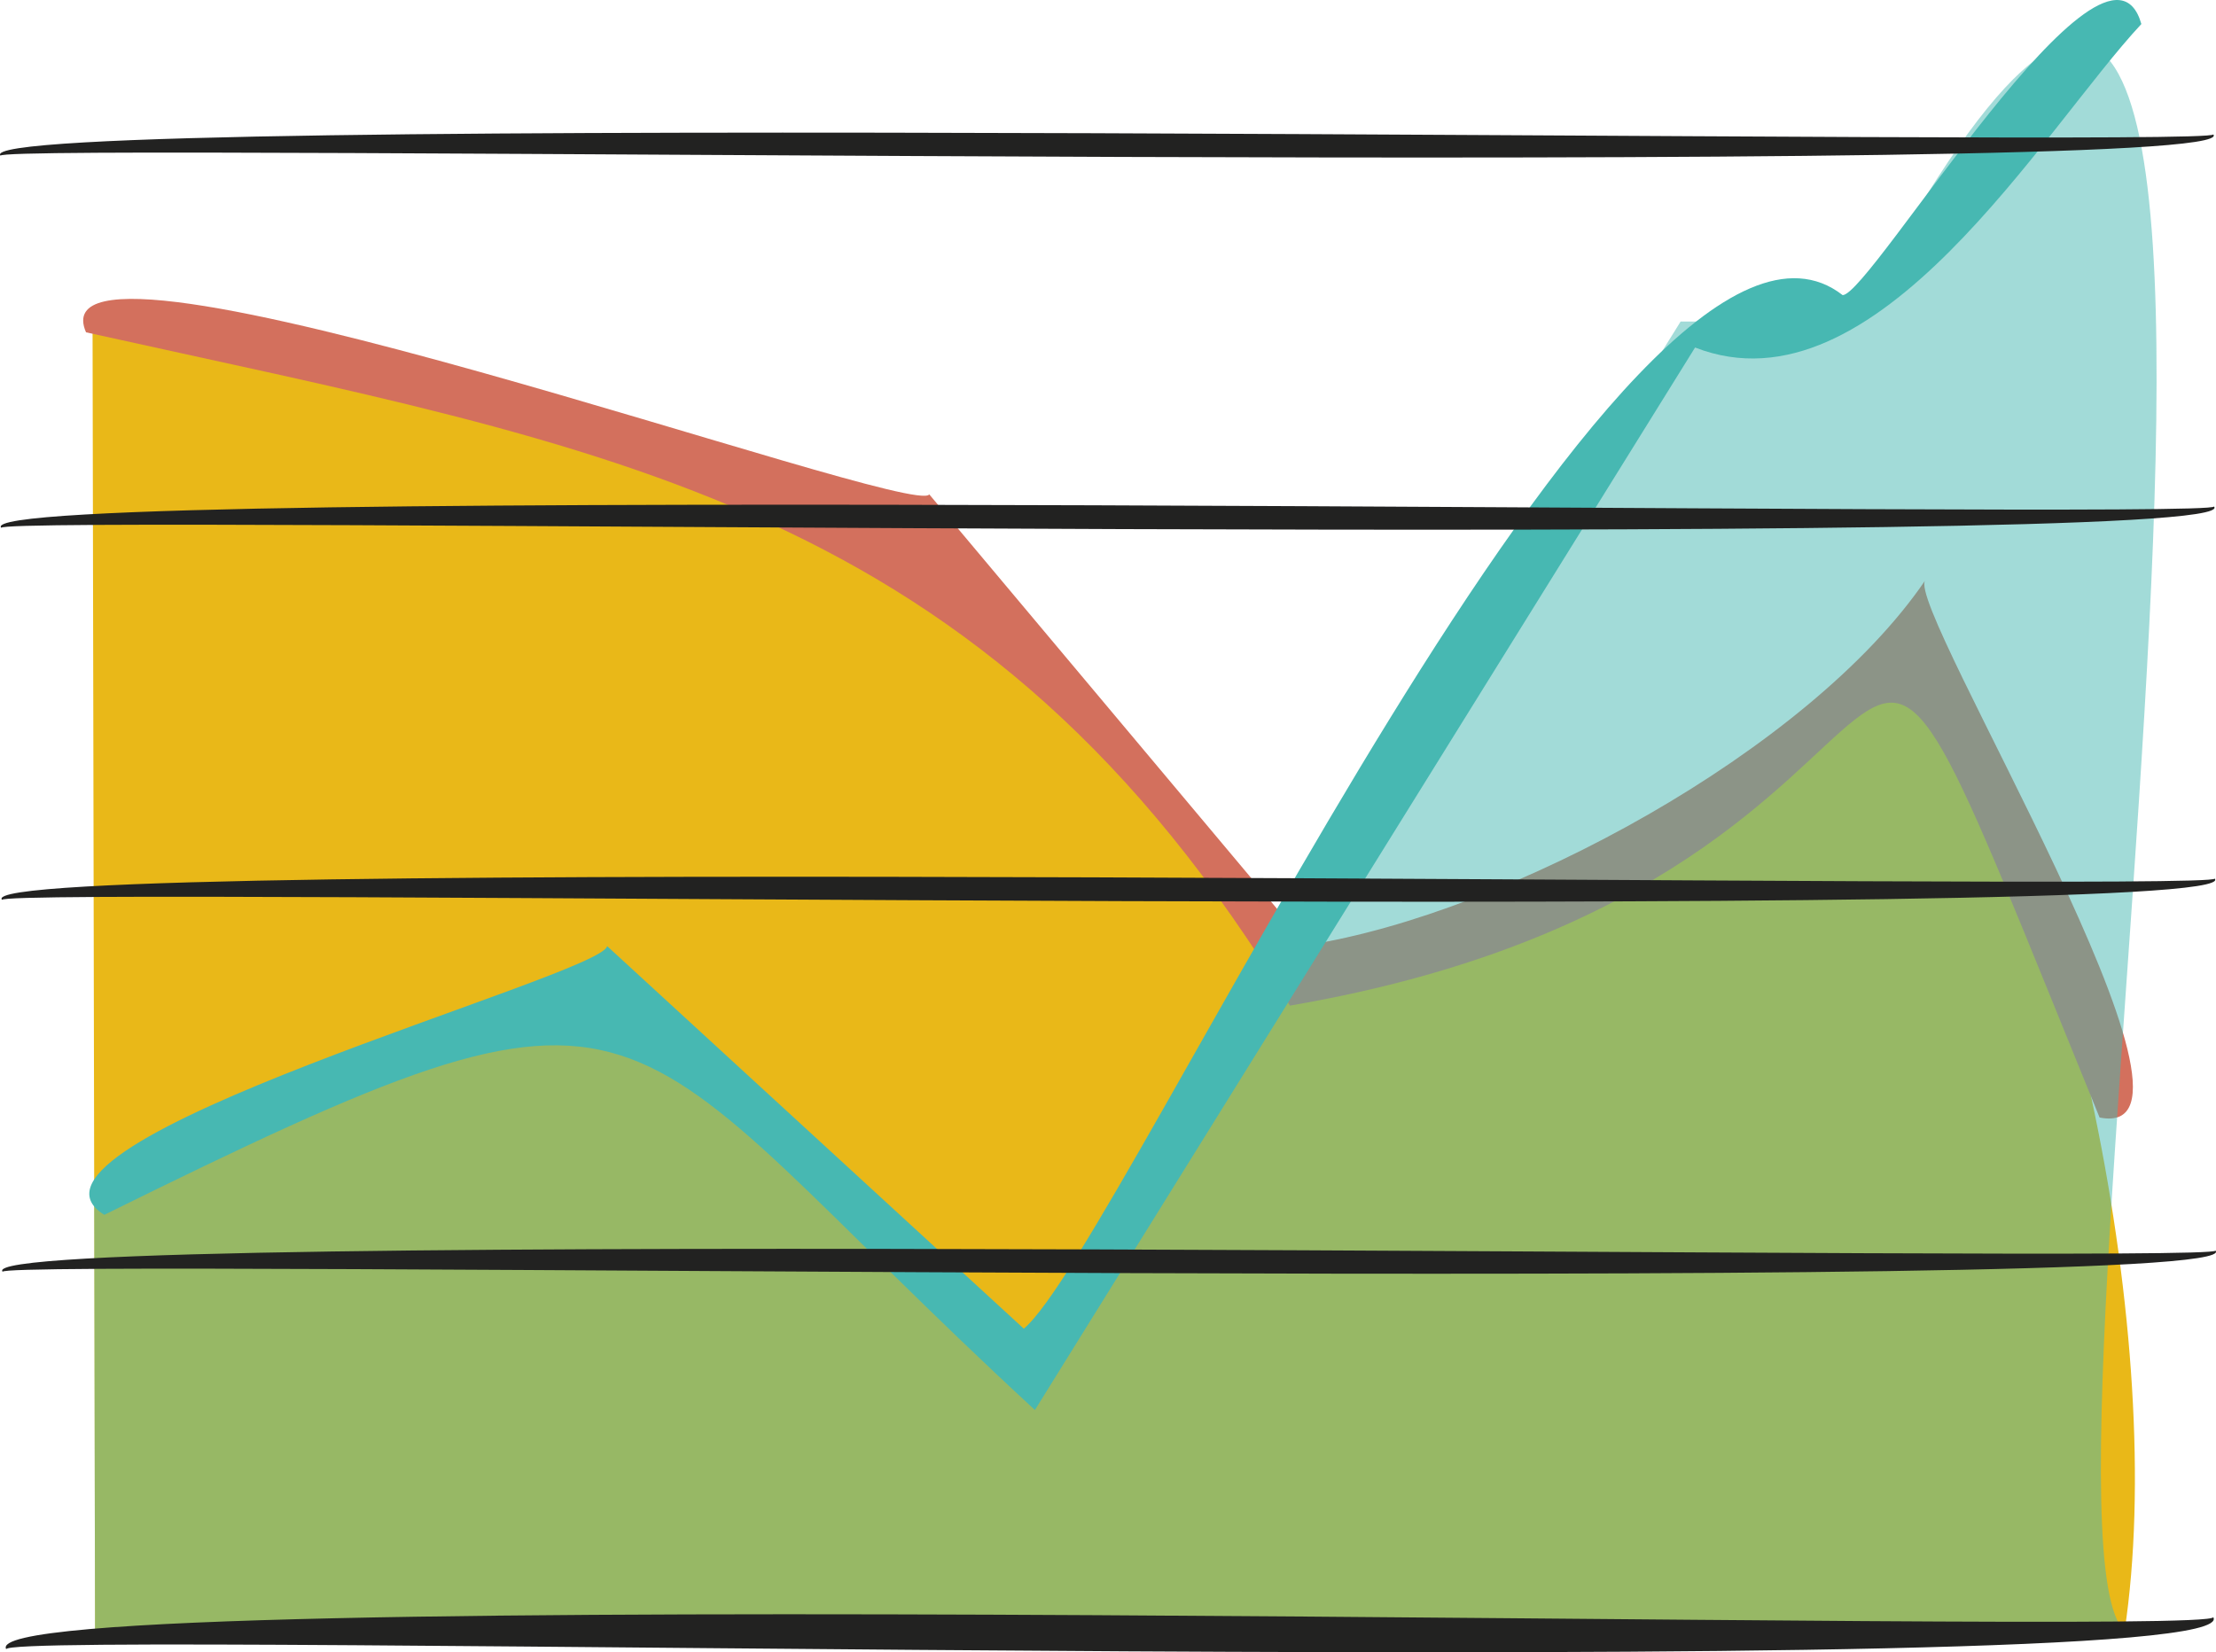 <?xml version="1.0" encoding="UTF-8"?>
<svg id="b" data-name="Calque 2" xmlns="http://www.w3.org/2000/svg" width="149.166" height="111.237" viewBox="0 0 149.166 111.237">
  <g id="c" data-name="Calque 3">
    <g>
      <path d="M6.228,20.673l.17,89.416,136.613-.268c2.916-19.396-3.625-51.067-14.016-67.695-7.363,11.526-28.659,21.097-41.579,23.538l-25.853-30.826L6.228,20.673Z" fill="#e9b818"/>
      <path d="M141.33,75.235c-21.524-52.772-4.256-16.141-54.499-7.534C66.194,33.69,41.093,30.212,5.791,22.373c-3.995-9.136,55.742,12.604,56.76,10.909l25.455,30.339c13.486-2.122,33.777-13.087,41.587-24.548-1.393,1.738,20.972,38.008,11.737,36.162Z" fill="#d3705d"/>
      <path d="M6.341,80.153l34.173-14.405,28.775,26.44L113.127,21.648l11.724-.027c37.455-70.634,10.028,80.683,18.172,88.202-.012-.002-136.625,.266-136.625,.266l-.058-29.936Z" fill="#47b8b2" opacity=".5"/>
      <path d="M69.663,94.926c-29.465-27.172-24.127-32.149-62.641-13.139-7.951-4.888,33.576-16.12,33.846-18.093l28.047,25.756c6.581-5.473,40.718-80.803,55.119-69.582,1.862,.017,17.741-26.587,20.108-18.25-6.609,7.076-17.854,26.534-30.041,21.777l-44.438,71.532Z" fill="#47b8b2"/>
      <g>
        <path d="M.179,85.62c-2.692-3.007,149.058-.532,148.951-1.426,2.745,3.052-149.066,.515-148.951,1.426Z" fill="#222221"/>
        <path d="M.42,111.031c-2.706-4.596,148.668-.795,148.561-2.161,2.739,4.638-148.674,.779-148.561,2.161Z" fill="#222221"/>
        <path d="M.139,60.583c-2.733-3.042,149.053-.525,148.94-1.434C151.82,62.196,.024,59.673,.139,60.583Z" fill="#222221"/>
        <path d="M.085,35.536c-2.727-3.039,149.056-.531,148.945-1.438C151.773,37.152-.028,34.626,.085,35.536Z" fill="#222221"/>
        <path d="M.036,10.482c-2.719-3.028,149.056-.53,148.945-1.434C151.708,12.087-.074,9.577,.036,10.482Z" fill="#222221"/>
      </g>
    </g>
  </g>
</svg>